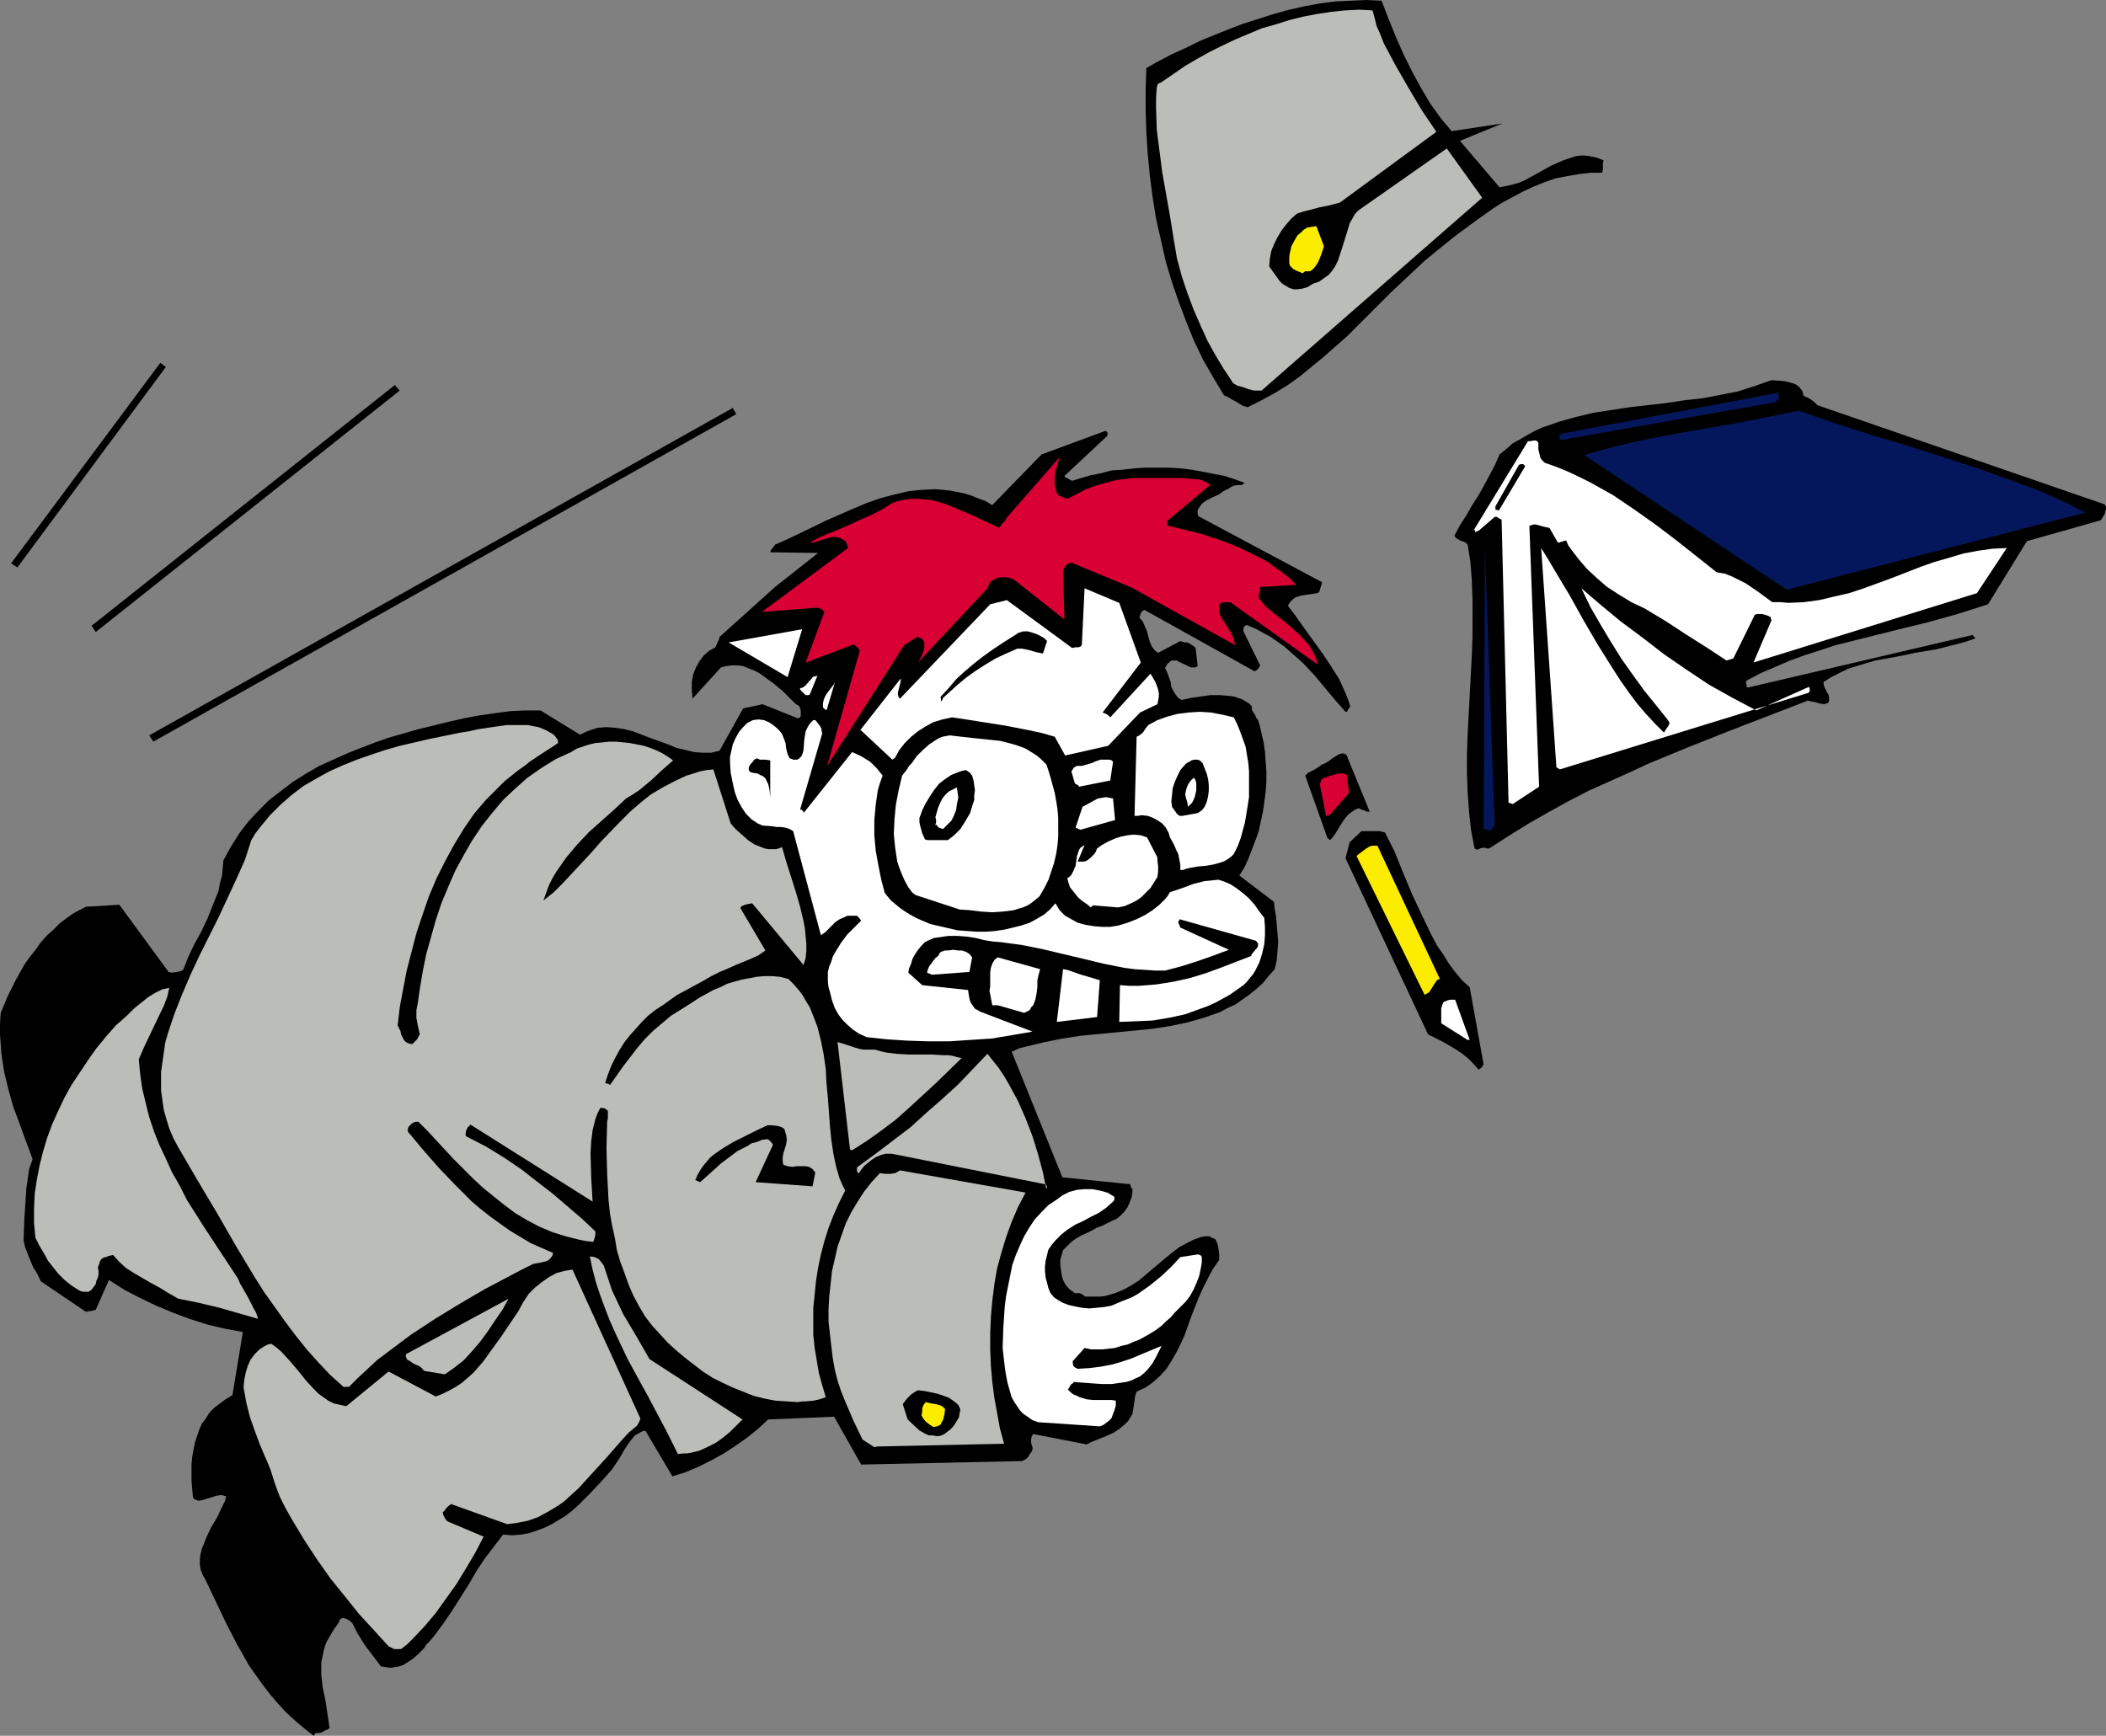 <?xml version="1.0" encoding="UTF-8" standalone="no"?>
<svg
   version="1.0"
   width="129.766mm"
   height="106.965mm"
   id="svg53"
   sodipodi:docname="Student Falling.wmf"
   xmlns:inkscape="http://www.inkscape.org/namespaces/inkscape"
   xmlns:sodipodi="http://sodipodi.sourceforge.net/DTD/sodipodi-0.dtd"
   xmlns="http://www.w3.org/2000/svg"
   xmlns:svg="http://www.w3.org/2000/svg">
  <rect width="100%" height="100%" fill="#808080" stroke="none"/>
  <sodipodi:namedview
     id="namedview53"
     pagecolor="#ffffff"
     bordercolor="#000000"
     borderopacity="0.25"
     inkscape:showpageshadow="2"
     inkscape:pageopacity="0.0"
     inkscape:pagecheckerboard="0"
     inkscape:deskcolor="#d1d1d1"
     inkscape:document-units="mm" />
  <defs
     id="defs1">
    <pattern
       id="WMFhbasepattern"
       patternUnits="userSpaceOnUse"
       width="6"
       height="6"
       x="0"
       y="0" />
  </defs>
  <path
     style="fill:#000000;fill-opacity:1;fill-rule:evenodd;stroke:none"
     d="m 344.046,197.937 0.646,-0.323 0.485,-0.162 h 0.646 l 0.485,0.162 h 0.485 l 4.525,-2.908 4.686,-2.908 4.525,-2.585 4.686,-2.585 4.686,-2.424 4.686,-2.101 4.686,-2.101 4.525,-2.101 9.373,-3.878 9.373,-3.716 9.211,-3.555 9.211,-3.555 0.808,0.162 0.808,0.162 0.646,0.162 0.485,0.162 1.131,0.162 0.485,-0.162 0.485,-0.162 0.162,-0.646 v -0.485 l -0.162,-0.808 -0.323,-0.485 -0.646,-1.293 -0.162,-0.646 v -0.485 l 1.778,-1.131 1.939,-0.969 1.939,-0.969 2.101,-0.646 2.101,-0.646 2.262,-0.646 4.525,-0.808 2.424,-0.485 2.262,-0.485 4.848,-0.808 4.525,-1.131 2.424,-0.646 2.262,-0.808 -0.323,-0.323 -0.162,-0.162 -0.162,-0.162 0.162,-0.162 -52.52,12.28 -0.323,-0.162 v -0.485 l -0.162,-0.485 0.162,-0.485 3.394,-1.777 3.394,-1.454 3.394,-1.454 3.555,-1.293 3.555,-1.131 3.394,-1.131 7.11,-1.777 7.11,-1.777 7.272,-1.777 6.949,-1.939 3.555,-1.131 3.555,-1.131 9.05,-14.704 17.13,-4.847 0.162,-0.162 0.323,-0.485 0.485,-0.808 0.162,-0.646 0.162,-0.485 v -0.646 l -0.323,-0.485 -66.902,-23.106 -0.485,-0.485 -0.323,-0.323 -0.646,-0.485 -0.808,-0.485 -0.485,-0.162 -0.485,-0.323 -0.162,-0.646 -0.162,-0.485 -0.646,-0.808 -0.808,-0.646 -0.97,-0.323 -1.131,-0.323 -1.131,-0.162 -2.424,-0.162 -1.939,0.646 -1.778,0.646 -4.04,1.293 -4.04,0.808 -4.202,0.808 -4.363,0.485 -4.202,0.646 -4.363,0.485 -4.202,0.485 -4.202,0.646 -4.202,0.646 -4.04,0.969 -4.04,1.131 -1.778,0.646 -1.939,0.646 -1.778,0.808 -1.778,0.969 -1.616,0.969 -1.778,0.969 -1.454,1.293 -1.616,1.293 -1.131,2.585 -1.293,2.424 -1.293,2.424 -1.293,2.262 -1.454,2.262 -1.293,2.262 -1.454,2.262 -1.293,2.424 0.162,0.323 0.323,0.323 0.808,0.485 0.97,0.323 0.485,0.323 0.323,0.323 0.646,4.04 0.323,4.201 0.162,4.363 v 4.363 4.524 l -0.162,4.524 -0.485,9.049 -0.485,9.21 -0.162,4.524 v 4.524 l 0.162,4.363 0.323,4.524 0.485,4.363 0.808,4.201 z"
     id="path1" />
  <path
     style="fill:#05175c;fill-opacity:1;fill-rule:evenodd;stroke:none"
     d="m 346.147,193.09 0.323,0.162 0.323,0.162 h 0.485 l 0.162,-0.323 0.162,-0.162 0.162,-0.323 0.323,-0.485 -2.262,-64.471 -0.323,65.602 z"
     id="path2" />
  <path
     style="fill:#ffffff;fill-opacity:1;fill-rule:evenodd;stroke:none"
     d="m 352.288,187.273 6.141,-4.04 -2.262,-60.755 0.485,-0.162 0.485,-0.162 h 0.485 l 0.646,0.162 1.131,0.323 1.454,0.323 1.939,3.393 h 0.485 l 0.162,-0.162 h 0.323 l 0.323,-0.162 0.646,-0.162 0.485,1.131 0.808,1.131 1.616,2.101 1.939,2.262 2.262,2.101 2.424,2.101 2.747,1.777 2.909,1.777 3.07,1.454 4.848,2.908 4.686,3.07 4.848,3.07 4.686,3.07 0.646,-0.162 0.485,-0.162 0.485,-0.162 5.01,-10.18 0.646,-0.162 h 0.485 0.485 l 0.646,0.162 0.485,0.162 0.485,0.162 0.485,0.323 v 0.323 l 0.162,0.323 -4.202,9.856 52.035,-16.158 6.949,-10.503 -3.394,0.162 -3.394,0.485 -3.394,0.646 -3.232,0.969 -3.394,0.969 -3.232,1.131 -6.626,2.585 -6.626,2.424 -3.394,1.131 -3.555,0.808 -3.394,0.808 -3.555,0.485 -3.717,0.162 -1.778,-0.162 h -1.939 l -3.07,-2.262 -3.07,-2.101 -1.616,-0.808 -1.616,-0.808 -1.616,-0.646 -1.939,-0.323 -4.686,-3.716 -4.686,-3.716 -4.686,-3.555 -5.01,-3.555 -5.01,-3.393 -2.586,-1.454 -2.586,-1.454 -2.586,-1.293 -2.747,-1.293 -2.747,-1.131 -2.747,-0.969 -0.323,-0.323 -0.323,-0.323 -0.323,-0.485 -0.162,-0.646 -0.323,-1.293 v -1.616 l -0.323,-0.323 -0.162,-0.162 h -0.646 l -0.808,0.162 h -0.162 -0.323 l -12.605,20.682 h 0.162 l 0.162,0.162 v 0.323 0 h 0.162 l 0.162,-0.162 0.485,-0.162 3.555,-3.07 0.162,-0.162 h 0.485 l 0.485,0.323 0.646,0.323 1.616,65.925 z"
     id="path3" />
  <path
     style="fill:#ffffff;fill-opacity:1;fill-rule:evenodd;stroke:none"
     d="m 363.276,179.194 57.691,-17.774 0.323,-0.162 0.162,-0.323 v -0.485 l -0.162,-0.485 -12.282,5.494 -2.747,-1.454 -2.747,-1.454 -5.494,-3.07 -5.333,-3.555 -5.171,-3.555 -5.01,-3.878 -5.01,-3.716 -4.686,-3.878 -4.525,-3.878 2.101,4.363 2.424,4.201 2.424,4.04 2.424,3.878 2.747,3.878 2.586,3.555 2.747,3.393 2.586,3.232 0.323,0.485 0.162,0.323 -0.162,0.485 -0.162,0.323 -0.485,0.646 -0.485,0.808 -2.101,-2.101 -2.101,-2.262 -1.939,-2.262 -1.939,-2.585 -1.939,-2.747 -1.778,-2.747 -3.555,-5.655 -3.394,-5.817 -3.232,-5.817 -3.394,-5.655 -1.616,-2.747 -1.616,-2.585 3.555,51.06 z"
     id="path4" />
  <path
     style="fill:#05175c;fill-opacity:1;fill-rule:evenodd;stroke:none"
     d="m 416.12,137.344 69.488,-17.936 -3.717,-1.939 -3.878,-1.777 -4.04,-1.777 -4.04,-1.454 -8.403,-3.07 -8.403,-2.747 -8.565,-2.747 -8.726,-2.585 -8.565,-2.747 -8.403,-2.908 -6.302,1.293 -6.464,1.293 -6.464,1.131 -6.464,1.131 -6.302,1.131 -6.302,1.293 -5.979,1.454 -2.909,0.808 -2.747,0.808 z"
     id="path5" />
  <path
     style="fill:#000000;fill-opacity:1;fill-rule:evenodd;stroke:none"
     d="m 349.056,118.924 6.141,-10.341 -0.323,-0.323 -0.162,-0.162 h -0.485 l -0.485,0.162 -5.494,9.695 v 0.646 l 0.162,0.162 h 0.162 0.162 z"
     id="path6" />
  <path
     style="fill:#05175c;fill-opacity:1;fill-rule:evenodd;stroke:none"
     d="m 363.761,102.443 49.45,-8.725 0.323,-0.162 0.162,-0.162 0.485,-0.485 V 92.102 91.778 91.455 l -50.419,9.533 -0.323,0.162 -0.162,0.162 -0.162,0.485 v 0.323 l 0.162,0.162 0.162,0.162 z"
     id="path7" />
  <path
     style="fill:#000000;fill-opacity:1;fill-rule:evenodd;stroke:none"
     d="m 345.016,248.674 0.485,-0.808 -3.232,-17.936 -1.778,-1.616 -1.616,-1.939 -1.454,-1.939 -1.293,-2.101 -1.454,-2.101 -1.293,-2.424 -2.262,-4.686 -2.262,-4.847 -2.101,-5.009 -1.939,-4.847 -2.262,-4.524 -1.293,-0.323 h -1.293 -1.454 -1.454 l -2.747,2.585 -0.97,3.716 19.23,41.042 3.232,1.616 3.07,1.777 1.454,0.969 1.454,1.131 1.293,1.293 1.293,1.454 v 0 l 0.162,-0.162 z"
     id="path8" />
  <path
     style="fill:#ffffff;fill-opacity:1;fill-rule:evenodd;stroke:none"
     d="m 342.268,242.211 -3.394,-9.372 h -0.323 -0.323 -0.485 l -0.646,0.162 -0.323,0.162 -0.485,0.162 -0.162,0.162 -0.162,0.323 -0.162,0.485 -0.162,0.485 v 3.555 l 6.141,3.878 z"
     id="path9" />
  <path
     style="fill:#fced00;fill-opacity:1;fill-rule:evenodd;stroke:none"
     d="m 332.896,231.062 0.162,-0.323 0.323,-0.485 0.485,-0.808 0.646,-0.969 0.323,-0.323 0.485,-0.162 -14.544,-31.024 h -0.485 -0.646 l -0.646,0.162 -0.808,0.485 -1.293,0.969 -0.646,0.485 -0.323,0.323 15.837,32.316 z"
     id="path10" />
  <path
     style="fill:#000000;fill-opacity:1;fill-rule:evenodd;stroke:none"
     d="m 309.787,195.675 0.808,-0.969 0.646,-0.969 1.293,-2.101 0.646,-0.969 0.808,-0.969 1.131,-0.808 0.485,-0.323 0.808,-0.323 0.646,0.323 0.646,0.162 0.646,0.323 h 0.323 0.323 l -5.171,-12.603 -0.162,-0.485 -0.323,-0.323 -0.485,-0.162 h -0.323 l -0.646,0.162 -0.808,0.485 -0.808,0.485 -0.808,0.646 -0.808,0.485 -0.808,0.323 -0.646,0.485 -0.485,0.323 -1.131,0.646 -0.97,0.485 -0.323,0.323 -0.323,0.323 5.171,14.542 z"
     id="path11" />
  <path
     style="fill:#d90033;fill-opacity:1;fill-rule:evenodd;stroke:none"
     d="m 309.625,189.858 4.525,-5.171 -0.485,-4.201 -0.646,-0.323 h -0.646 -0.808 l -0.646,0.162 -1.454,0.485 -1.454,0.485 -0.162,0.162 -0.162,0.323 -0.162,0.485 -0.162,0.485 1.454,7.271 z"
     id="path12" />
  <path
     style="fill:#000000;fill-opacity:1;fill-rule:evenodd;stroke:none"
     d="m 73.528,403.631 h 0.808 l 0.646,-0.162 0.808,-0.485 0.485,-0.162 0.485,-0.323 -0.485,-3.232 -0.485,-3.232 -0.646,-3.07 -0.323,-2.908 v -1.454 -1.454 l 0.323,-1.454 0.323,-1.616 0.485,-1.454 0.808,-1.454 0.97,-1.616 1.131,-1.616 0.162,-0.323 v -0.323 l 0.485,-0.323 0.323,-0.162 0.646,0.162 0.646,0.323 0.485,0.323 0.485,0.485 0.323,0.646 0.808,1.616 0.808,1.293 0.808,1.293 0.808,1.131 1.616,2.101 1.454,1.939 1.131,0.162 1.131,0.162 0.97,-0.162 0.97,-0.162 0.97,-0.323 0.808,-0.485 1.454,-0.969 1.293,-1.131 1.293,-1.293 0.485,-0.808 0.646,-0.646 1.131,-1.293 2.262,-3.07 2.101,-3.07 1.939,-3.07 1.939,-3.07 1.778,-3.07 1.939,-2.908 2.101,-2.747 2.101,-2.747 2.101,0.162 2.101,-0.162 1.778,-0.323 1.939,-0.646 1.778,-0.646 1.616,-0.808 1.616,-0.969 1.616,-0.969 1.454,-1.131 1.454,-1.293 2.747,-2.747 2.586,-2.747 2.586,-2.908 0.97,-1.454 0.97,-1.454 0.808,-1.454 0.808,-1.293 0.97,-1.293 0.808,-0.969 1.131,-0.646 0.646,-0.323 0.646,-0.162 6.302,10.664 3.07,-0.969 3.07,-1.293 2.909,-1.454 2.909,-1.616 2.747,-1.777 2.747,-1.939 2.586,-2.101 2.262,-2.101 15.352,-0.646 6.302,11.149 37.491,-0.808 0.323,-0.162 0.323,-0.162 0.646,-0.485 0.485,-0.808 0.485,-0.646 0.162,-0.485 v -0.485 l -0.162,-0.485 -0.162,-0.485 v -0.485 -0.485 l 0.162,-0.646 0.323,-0.485 12.443,2.424 1.293,-0.646 1.616,-0.646 1.616,-0.646 1.778,-0.808 1.454,-0.969 1.293,-1.131 0.646,-0.646 0.485,-0.808 0.485,-0.808 0.162,-0.969 0.323,-2.101 0.162,-1.131 0.323,-0.969 0.97,-0.485 1.131,-0.485 1.778,-1.293 1.616,-1.454 1.454,-1.616 1.131,-1.777 1.131,-1.939 0.97,-1.939 0.97,-2.101 1.616,-4.524 1.778,-4.524 0.97,-2.101 1.131,-2.262 1.131,-2.101 1.454,-2.101 V 291.978 l -0.162,-1.131 -0.162,-0.969 -0.485,-1.131 -0.162,-0.162 -0.323,-0.162 -0.485,-0.162 -0.485,-0.323 h -0.97 l -0.97,0.162 -1.778,0.646 -1.616,0.808 -1.778,0.969 -1.454,1.131 -1.616,1.293 -3.07,2.585 -3.232,2.747 -1.778,1.131 -1.778,0.969 -1.939,0.808 -2.262,0.646 -1.131,0.162 h -1.131 -1.131 -1.293 l -0.646,-0.485 -0.646,-0.323 h -0.646 -0.485 l -0.646,-0.485 -0.485,-0.323 -0.646,-0.646 -0.485,-0.646 -0.485,-0.969 -0.323,-1.131 -0.162,-1.131 -0.162,-1.293 v -1.131 l 0.323,-1.131 0.323,-1.131 0.97,-0.969 0.97,-0.969 1.131,-0.808 1.131,-0.646 2.424,-1.131 1.131,-0.646 1.293,-0.485 2.262,-1.131 1.131,-0.485 0.97,-0.808 0.808,-0.808 0.808,-1.131 0.485,-1.131 0.485,-1.293 0.162,-1.131 v -0.485 -0.162 l -0.323,-0.323 v -0.162 l -0.162,-0.323 v -0.323 l -15.837,-1.616 -11.797,-29.246 1.778,-0.808 1.939,-0.485 4.04,-0.969 4.04,-0.808 4.202,-0.646 16.645,-1.616 4.202,-0.646 3.878,-0.808 4.04,-1.131 1.778,-0.646 1.939,-0.646 1.778,-0.969 1.778,-0.808 1.616,-1.131 1.616,-1.131 1.616,-1.293 1.616,-1.454 1.293,-1.616 1.454,-1.616 0.485,-2.101 0.162,-2.101 0.162,-2.101 -0.162,-2.101 -0.323,-3.716 -0.323,-1.939 -0.162,-1.616 -8.08,-6.14 1.131,-1.777 0.97,-2.101 0.808,-2.101 0.808,-2.101 0.808,-2.262 0.485,-2.262 0.485,-2.262 0.323,-2.262 0.323,-2.424 0.162,-2.262 v -2.424 l -0.162,-2.262 -0.162,-2.262 -0.323,-2.262 -0.485,-2.101 -0.485,-2.101 -0.323,-0.969 -0.485,-0.646 -0.162,-0.485 -0.323,-0.485 -0.485,-0.808 v -0.808 l -0.646,-0.646 -0.808,-0.485 -0.808,-0.485 -0.97,-0.323 -0.97,-0.323 -1.131,-0.162 -2.101,-0.162 h -2.262 l -2.262,0.323 -2.262,0.323 -2.101,0.485 -0.808,-0.485 -0.646,-0.808 -0.485,-0.808 -0.485,-0.969 -0.162,-1.131 -0.808,-2.262 -0.485,-0.969 0.162,-0.323 0.162,-0.162 0.162,-0.485 0.485,-0.323 0.485,-0.485 h 0.646 0.646 l 0.485,0.323 1.454,0.646 1.293,0.646 h 0.485 0.323 0.323 l 0.485,-0.323 -0.485,-4.201 -0.323,-0.323 -0.485,-0.323 -0.485,-0.323 -0.646,-0.323 h -0.646 l -0.485,-0.162 -0.485,-0.162 -5.171,2.747 -0.485,-0.323 -0.323,-0.323 -0.646,-0.808 -0.485,-1.131 -0.323,-1.131 -0.323,-1.293 -0.485,-1.131 -0.485,-1.131 -0.808,-0.969 0.323,-0.969 0.323,-0.485 0.485,-0.323 25.533,14.219 v 0.162 l 0.323,-0.162 0.323,-0.162 0.485,-0.485 0.323,-0.646 -3.878,-7.918 v -0.808 l 0.323,-0.485 0.485,-0.162 1.939,0.808 1.778,0.969 1.778,0.969 1.616,1.131 1.616,1.131 1.454,1.293 2.909,2.585 2.586,2.747 2.424,2.908 2.424,2.908 2.424,2.747 h 0.323 l 0.162,-0.323 0.323,-0.485 0.323,-0.485 -0.485,-1.454 -0.646,-1.616 -1.454,-3.232 -1.939,-3.07 -1.939,-2.908 -2.101,-2.908 -2.101,-2.908 -1.939,-2.747 -1.939,-2.585 0.485,-0.808 0.646,-0.646 0.646,-0.485 0.97,-0.323 0.808,-0.162 1.131,-0.162 2.101,-0.323 h 0.162 l 0.323,-0.323 0.162,-0.323 0.162,-0.646 0.323,-0.969 v -0.323 l -0.323,-0.162 -28.442,-15.189 -0.162,-0.485 v -0.485 -0.485 l 0.323,-0.485 0.646,-0.969 1.131,-0.808 1.293,-0.646 1.454,-0.646 1.131,-0.808 1.293,-0.646 0.485,-0.323 0.646,-0.323 0.97,-0.162 h 0.97 l 0.323,-0.323 0.323,-0.162 -2.262,-0.808 -2.424,-0.808 -2.586,-0.485 -2.424,-0.485 -2.747,-0.485 -2.586,-0.323 -2.747,-0.162 h -2.586 -2.747 l -2.586,0.162 -2.747,0.323 -2.586,0.162 -2.424,0.646 -2.424,0.485 -2.262,0.646 -2.101,0.646 -0.646,-0.323 -0.485,-0.323 -0.485,-0.162 -0.162,-0.323 10.019,-9.372 v -0.162 -0.323 -0.323 l -0.485,-0.323 -14.867,5.494 -11.474,11.795 -1.616,-0.969 -1.778,-0.646 -1.616,-0.646 -1.616,-0.485 -1.616,-0.323 -1.616,-0.323 -1.616,-0.162 -1.778,-0.162 -3.232,0.162 -3.07,0.323 -3.394,0.808 -3.07,0.808 -3.232,1.131 -3.07,1.293 -6.302,2.747 -5.979,2.908 -3.07,1.454 -2.909,1.293 -0.323,0.485 -0.646,0.808 -0.162,0.485 11.15,0.162 -10.019,7.918 -12.928,11.634 -0.162,0.646 -0.323,0.646 -0.485,1.131 -1.454,0.808 -1.293,1.131 -0.97,1.293 -0.808,1.454 -0.646,1.616 -0.323,1.777 v 1.939 l 0.162,1.939 6.626,-7.271 1.293,-0.323 1.293,-0.162 h 1.293 l 1.293,0.162 1.131,0.485 1.293,0.485 1.293,0.646 1.131,0.808 2.424,1.777 2.101,1.777 1.939,1.939 0.808,0.808 0.97,0.646 0.162,0.485 0.162,0.485 v 0.808 0.485 l -0.162,0.323 -0.323,0.162 h -0.323 l -8.08,-3.232 -4.525,0.969 -5.494,9.856 -1.939,0.485 h -1.939 l -2.101,-0.162 -1.939,-0.485 -2.101,-0.485 -1.939,-0.808 -4.04,-1.454 -2.101,-0.808 -2.101,-0.808 -1.939,-0.485 -2.101,-0.323 -2.101,-0.162 -2.101,0.162 -0.97,0.323 -0.97,0.323 -1.131,0.485 -0.97,0.485 -9.211,-5.655 h -3.555 l -3.555,0.162 -3.555,0.485 -3.394,0.485 -3.555,0.646 -3.555,0.808 -7.272,1.777 -6.787,1.939 -3.232,1.131 -3.394,1.293 -3.232,1.293 -3.232,1.454 -3.232,1.454 -3.07,1.777 -3.07,1.939 -2.747,2.101 -2.747,2.101 -2.424,2.424 -2.424,2.585 -2.101,2.747 -1.939,3.07 -1.778,3.232 -0.162,1.777 -0.162,1.777 -0.485,1.777 -0.323,1.777 -1.293,3.232 -1.293,3.232 -1.454,3.07 -1.616,2.908 -1.454,3.07 -1.131,2.908 -0.646,0.323 -0.97,0.162 -0.97,0.162 -0.808,-0.162 -11.474,-15.673 -7.757,0.485 -1.616,0.808 -1.454,0.808 -1.616,1.131 -1.454,1.131 -1.454,1.454 -1.454,1.293 -1.454,1.616 -1.131,1.616 -1.293,1.616 -1.293,1.777 -2.101,3.716 -1.939,3.878 -1.616,3.878 L 0,238.494 v 2.424 l 0.162,2.262 0.162,2.262 0.323,2.101 0.323,2.101 0.97,4.04 1.131,4.04 1.454,3.878 1.454,4.04 0.808,2.101 0.808,2.262 -0.808,2.262 -0.323,2.262 -0.323,2.262 -0.162,2.424 -0.323,4.847 -0.162,4.847 0.323,1.454 0.485,1.293 0.97,2.424 0.485,1.131 0.646,0.969 1.131,2.262 10.504,7.11 0.485,-0.162 h 0.485 l 1.293,-0.323 3.07,-6.948 3.555,2.262 3.717,1.939 3.717,1.777 3.878,1.616 3.878,1.454 4.04,1.293 4.04,0.969 4.363,0.808 -2.424,14.704 -1.616,0.969 -1.293,0.969 -1.293,0.969 -1.131,1.131 -0.808,1.293 -0.97,1.293 -0.646,1.454 -0.485,1.454 -0.485,1.454 -0.323,1.616 -0.323,1.777 -0.162,1.777 v 1.777 1.939 l 0.162,1.939 0.162,1.939 0.323,0.485 0.485,0.162 0.323,0.162 h 0.485 l 0.808,-0.162 0.97,-0.323 1.131,-0.323 0.97,-0.323 1.131,-0.162 0.646,0.162 0.485,0.162 -0.323,1.131 -0.646,1.293 -1.131,2.424 -1.454,2.424 -1.131,2.424 -0.485,1.293 -0.485,1.131 -0.323,1.293 -0.162,1.131 v 1.293 l 0.162,1.131 0.485,1.293 0.646,1.131 4.848,10.18 2.586,5.009 2.747,4.847 1.616,2.262 1.616,2.262 1.616,2.101 1.778,2.101 1.939,2.101 2.101,1.939 2.101,1.777 2.262,1.777 z"
     id="path13" />
  <path
     style="fill:#000000;fill-opacity:1;fill-rule:evenodd;stroke:none"
     d="m 70.942,398.622 0.808,-0.162 0.485,-0.162 0.646,-0.162 -0.646,-1.454 -0.323,-1.454 -0.485,-1.454 -0.162,-1.454 -0.162,-1.454 v -1.616 -1.454 l 0.162,-1.454 0.323,-1.616 0.485,-1.454 0.485,-1.454 0.646,-1.454 0.808,-1.454 0.97,-1.293 1.131,-1.454 1.131,-1.293 -1.778,-3.232 -2.101,-3.393 -2.101,-3.07 -2.101,-3.393 -2.101,-3.07 -1.939,-3.232 -1.616,-3.07 -0.808,-1.616 -0.646,-1.616 -0.97,-2.747 -1.293,-2.585 -1.131,-2.585 -1.131,-2.424 -0.97,-2.585 -0.97,-2.424 -0.808,-2.585 -0.646,-2.585 -1.454,0.808 -1.454,1.293 -1.131,1.293 -0.97,1.616 -0.808,1.616 -0.646,1.777 -0.485,1.616 -0.162,1.777 v 1.616 l 0.162,0.485 0.162,0.646 v 0.485 l 0.323,0.485 0.323,0.323 0.485,0.485 5.333,-1.293 h 0.97 l 0.808,0.162 0.323,1.293 0.323,1.293 -0.162,1.131 -0.162,1.293 -0.323,1.131 -0.485,1.131 -1.131,2.262 -1.454,2.101 -1.293,2.262 -0.485,1.131 -0.485,1.131 -0.323,1.131 -0.162,1.131 0.323,2.262 0.323,2.101 0.646,2.101 0.646,2.101 0.808,2.101 0.97,1.939 1.131,2.101 1.131,1.939 2.424,3.878 2.586,3.878 2.747,3.716 2.424,3.555 0.323,0.646 0.485,0.485 0.808,0.646 0.808,0.485 0.646,0.485 h 0.162 l 0.162,0.323 0.162,0.808 0.162,0.323 0.323,0.323 0.323,0.162 z"
     id="path14" />
  <path
     style="fill:#babdb8;fill-opacity:1;fill-rule:evenodd;stroke:none"
     d="m 90.496,383.433 0.646,0.323 0.646,0.323 h 0.646 0.97 l 1.454,-1.131 1.293,-1.293 2.747,-2.908 2.586,-3.07 2.424,-3.393 2.424,-3.393 2.262,-3.716 2.101,-3.555 1.939,-3.716 -8.403,-3.555 -0.323,-0.323 -0.323,-0.485 -0.323,-0.646 -0.162,-0.646 0.485,-0.485 0.323,-0.485 0.485,-0.485 0.646,-0.485 13.09,4.686 2.424,-0.323 2.424,-0.485 2.262,-0.808 2.101,-1.131 1.939,-1.131 1.939,-1.293 1.778,-1.616 1.778,-1.616 3.232,-3.555 3.394,-3.716 3.232,-3.716 1.778,-1.939 1.939,-1.616 0.162,-0.323 0.323,-0.485 0.162,-0.485 0.162,-0.323 -15.837,-34.74 -1.939,0.323 -1.778,0.485 -1.778,0.969 -1.616,1.131 -1.616,1.293 -1.454,1.454 -1.293,1.939 -1.131,2.101 -4.04,5.979 -2.101,2.908 -2.101,2.908 -2.262,2.585 -1.293,1.131 -1.293,1.131 -1.454,0.969 -1.454,0.808 -1.616,0.808 -1.616,0.646 -10.989,-5.817 -9.858,8.079 -1.454,-0.323 -1.454,-0.323 -1.293,-0.646 -1.131,-0.808 -1.131,-0.808 -0.97,-0.969 -1.939,-2.101 -1.939,-2.424 -1.939,-2.262 -1.939,-2.101 -1.131,-0.969 -1.131,-0.808 -0.808,0.162 -0.646,0.323 -1.293,0.808 -1.131,1.131 -0.97,1.293 -0.646,1.454 -0.485,1.616 -0.323,1.616 -0.162,1.777 0.323,1.777 0.323,1.777 0.808,3.232 1.131,3.232 1.131,3.07 1.293,3.07 0.646,1.454 0.646,1.616 0.97,3.07 1.131,3.07 1.293,2.585 1.454,2.585 2.909,4.847 3.07,4.686 3.07,4.363 3.394,4.201 3.232,4.04 3.555,3.878 z"
     id="path15" />
  <path
     style="fill:#babdb8;fill-opacity:1;fill-rule:evenodd;stroke:none"
     d="m 81.285,323.002 2.101,-2.101 2.262,-2.101 2.262,-2.101 2.586,-1.939 2.586,-1.939 2.586,-1.939 5.656,-3.716 5.818,-3.555 5.818,-3.393 5.818,-3.07 2.747,-1.454 2.586,-1.293 0.808,-0.162 0.97,-0.162 0.646,-0.162 0.646,-0.162 0.646,-0.323 0.323,-0.323 0.485,-0.646 0.162,-0.646 -2.586,-1.131 -2.586,-1.131 -2.424,-1.454 -2.424,-1.454 -2.262,-1.616 -2.262,-1.616 -2.262,-1.777 -2.101,-1.777 -3.878,-3.878 -3.717,-3.878 -3.555,-4.04 -3.232,-3.878 -0.323,-0.323 -0.162,-0.323 -0.162,-0.323 0.162,-0.162 v -0.323 l 0.162,-0.323 0.323,-0.323 0.485,-0.485 v 0 l 0.323,-0.162 0.485,-0.162 h 0.646 l 2.101,2.101 1.939,2.101 4.202,4.524 4.525,4.524 2.262,2.101 2.586,2.101 2.424,1.939 2.586,1.939 2.747,1.616 2.747,1.454 3.07,1.293 3.07,0.969 3.232,0.808 1.616,0.323 1.616,0.162 0.162,-0.485 0.162,-0.485 0.162,-0.646 v -0.808 l -3.07,-2.908 -3.394,-2.908 -3.394,-2.908 -3.555,-2.747 -3.717,-2.908 -4.04,-2.747 -4.202,-2.585 -4.686,-2.424 -0.162,-0.162 v -0.323 -0.323 l 0.162,-0.646 0.162,-0.323 0.162,-0.323 0.323,-0.323 0.323,-0.323 28.442,17.936 -0.162,-2.747 -0.162,-2.747 -0.162,-5.817 0.162,-2.747 0.323,-2.585 0.323,-1.293 0.323,-1.293 0.485,-1.293 0.646,-1.293 h 0.646 l 0.485,0.162 0.485,0.323 0.162,0.323 v 0.485 0.646 0.485 l -0.162,0.646 -0.162,6.302 0.162,6.14 0.162,3.07 0.162,2.908 0.323,3.07 0.485,2.747 0.646,2.908 0.485,2.908 0.808,2.747 0.97,2.585 0.97,2.747 1.131,2.585 1.293,2.424 1.454,2.424 1.616,2.101 1.778,1.939 1.778,1.939 1.939,1.777 2.101,1.777 2.101,1.616 2.101,1.616 2.262,1.454 2.262,1.131 2.424,1.131 2.424,0.969 2.424,0.969 2.586,0.646 2.586,0.485 2.586,0.162 2.586,0.162 0.97,-0.162 h 0.808 l 1.778,-0.162 1.454,-0.323 1.454,-0.485 -0.808,-2.747 -0.808,-2.908 -0.485,-2.908 -0.485,-2.908 -0.323,-3.07 v -3.232 -3.07 l 0.323,-3.07 0.323,-3.232 0.485,-3.07 0.646,-3.07 0.808,-3.07 0.97,-3.07 1.131,-2.908 1.293,-2.908 1.454,-2.908 -0.646,-1.293 -0.646,-1.454 -0.808,-2.747 -0.646,-3.07 -0.485,-3.232 -0.323,-3.232 -0.485,-6.625 -0.323,-3.393 -0.162,-3.232 -0.485,-3.393 -0.646,-3.232 -0.808,-3.232 -1.131,-2.908 -0.646,-1.616 -0.808,-1.293 -0.808,-1.454 -0.97,-1.293 -1.131,-1.293 -1.293,-1.293 -1.939,-0.485 -1.778,-0.162 h -1.939 l -1.778,0.162 -1.616,0.323 -1.778,0.323 -1.778,0.485 -1.616,0.485 -1.616,0.808 -1.616,0.646 -3.232,1.777 -3.232,2.101 -3.394,2.101 -2.101,1.777 -2.101,1.777 -1.939,1.939 -1.778,2.101 -1.616,2.101 -1.616,2.101 -3.07,4.363 -0.162,-0.162 -0.323,-0.162 h -0.162 l -0.485,-0.162 0.646,-1.939 0.808,-2.101 0.97,-1.939 0.97,-1.777 1.131,-1.777 1.293,-1.616 1.293,-1.454 1.454,-1.616 1.454,-1.454 1.616,-1.293 1.778,-1.131 1.778,-1.293 1.616,-1.131 2.101,-1.131 3.878,-2.101 1.939,-1.131 1.939,-0.969 1.939,-0.808 1.778,-0.808 3.555,-1.454 1.778,-0.808 1.616,-1.131 -5.818,-9.856 0.162,-0.323 0.162,-0.162 0.808,-0.323 0.646,-0.162 0.97,-0.162 11.958,14.381 0.485,-1.616 0.162,-1.777 v -1.616 l -0.162,-1.616 -0.162,-1.777 -0.323,-1.777 -0.808,-3.393 -0.97,-3.393 -1.131,-3.555 -1.131,-3.555 -0.97,-3.393 -0.808,0.323 -0.646,0.162 h -0.808 -0.808 l -0.97,-0.162 -0.808,-0.323 -1.616,-0.646 -1.454,-0.969 -1.454,-1.293 -1.454,-1.293 -1.131,-1.293 -4.04,-12.603 -1.616,0.162 -1.616,0.323 -1.454,0.485 -1.616,0.485 -2.747,1.293 -2.747,1.454 -2.747,1.616 -2.424,1.939 -2.424,2.101 -2.262,2.262 -4.525,4.686 -2.101,2.424 -2.262,2.424 -4.363,4.686 -2.262,2.262 -2.424,1.939 0.646,-1.777 0.646,-1.777 0.808,-1.616 0.97,-1.616 1.131,-1.616 1.131,-1.616 2.586,-3.07 2.747,-2.908 2.909,-2.585 2.909,-2.585 2.747,-2.585 1.616,-0.969 1.454,-0.969 2.747,-2.262 2.586,-2.424 2.586,-2.262 -1.131,-0.808 -1.293,-0.808 -1.293,-0.646 -1.616,-0.646 -1.454,-0.485 -1.616,-0.323 -1.616,-0.323 -1.616,-0.162 -1.616,-0.162 h -1.616 l -1.616,0.162 -1.616,0.162 -1.454,0.323 -1.454,0.485 -1.454,0.485 -1.293,0.808 -1.778,0.808 -1.778,0.808 -3.394,2.101 -3.232,2.262 -2.909,2.585 -2.747,2.585 -2.586,3.07 -2.424,3.07 -2.262,3.393 -1.939,3.393 -1.939,3.555 -1.616,3.716 -1.616,3.878 -1.293,3.878 -1.131,4.04 -1.131,4.04 -0.808,4.04 -0.323,1.939 -0.323,1.939 -0.485,3.393 -0.323,1.616 v 1.777 l 0.323,1.777 0.485,2.101 -0.162,0.162 -0.162,0.323 -0.323,0.646 -0.646,0.646 -0.485,0.485 -0.808,-0.162 -0.646,-0.323 -0.485,-0.485 -0.323,-0.646 -0.323,-0.646 -0.162,-0.808 -0.323,-0.646 -0.323,-0.646 0.485,-4.201 0.808,-4.363 0.808,-4.201 1.131,-4.363 1.131,-4.363 1.454,-4.363 1.454,-4.201 1.778,-4.201 1.939,-3.878 2.101,-3.878 2.262,-3.716 2.424,-3.555 2.747,-3.232 2.909,-2.908 1.454,-1.454 1.616,-1.293 1.616,-1.293 1.616,-1.131 0.97,-0.808 0.97,-0.646 1.939,-1.293 1.778,-1.131 0.97,-0.646 0.97,-0.646 v -0.646 l -0.323,-0.485 -0.485,-0.646 -0.646,-0.485 -1.454,-0.808 -1.616,-0.646 -2.586,-0.485 h -2.424 -2.424 l -2.262,0.323 -4.363,0.646 -2.101,0.485 -2.101,0.323 -7.11,1.454 -6.949,1.616 -3.394,0.969 -3.394,1.131 -3.232,1.131 -3.232,1.293 -3.232,1.454 -2.909,1.616 -3.07,1.777 -2.747,2.101 -2.586,2.262 -2.424,2.424 -2.262,2.747 -1.131,1.454 -0.97,1.616 -1.454,4.524 -1.939,4.363 -2.101,4.524 -2.101,4.524 -4.525,9.049 -2.101,4.524 -1.939,4.524 -1.778,4.524 -1.454,4.363 -0.646,2.262 -0.323,2.262 -0.323,2.262 -0.323,2.262 v 2.262 2.101 l 0.323,2.262 0.323,2.262 0.646,2.262 0.646,2.101 0.97,2.262 1.131,2.101 4.525,7.756 4.525,7.594 4.363,7.594 4.363,7.271 2.262,3.555 2.424,3.393 2.424,3.393 2.424,3.232 2.586,3.232 2.747,3.07 2.747,2.908 3.07,2.747 z"
     id="path16" />
  <path
     style="fill:#babdb8;fill-opacity:1;fill-rule:evenodd;stroke:none"
     d="m 159.014,338.514 h 0.97 l 0.97,-0.162 1.939,-0.485 1.778,-0.808 1.939,-0.969 1.616,-1.131 1.778,-1.454 1.454,-1.454 1.454,-1.454 -21.654,-14.058 -3.07,-5.332 -3.07,-5.171 -1.293,-2.747 -1.293,-2.747 -0.97,-2.908 -0.97,-2.908 -0.485,-0.646 -0.646,-0.808 -0.97,-0.485 -1.131,-0.162 0.646,3.07 0.808,3.07 0.97,2.908 1.131,3.07 1.131,2.908 1.293,2.908 2.747,5.817 3.07,5.655 1.616,2.908 1.454,2.747 2.909,5.494 2.747,5.494 z"
     id="path17" />
  <path
     style="fill:#babdb8;fill-opacity:1;fill-rule:evenodd;stroke:none"
     d="m 18.422,300.542 0.323,0.162 0.646,0.162 h 0.646 0.646 l 0.646,-0.485 0.485,-0.646 0.485,-0.646 0.162,-0.808 0.323,-0.646 0.162,-0.808 v -0.808 l -0.162,-0.808 0.323,-0.808 0.162,-0.646 0.485,-0.646 0.323,-0.162 0.485,-0.162 h 0.162 l 0.323,-0.162 0.485,-0.162 0.808,-0.162 1.454,1.616 1.616,1.454 1.778,1.131 1.939,1.131 1.939,1.131 2.101,1.131 2.101,1.293 2.262,1.293 4.848,0.969 4.686,1.131 9.05,2.585 -0.485,-1.454 -0.646,-1.131 -1.131,-2.262 -1.293,-2.262 -0.646,-1.131 -0.485,-1.131 -4.04,-6.14 -4.04,-6.14 -3.878,-6.14 -1.616,-3.232 -1.778,-3.07 -1.454,-3.232 -1.454,-3.07 -1.293,-3.232 -1.131,-3.393 -0.808,-3.232 -0.808,-3.393 -0.485,-3.393 -0.323,-3.393 0.97,-2.262 0.97,-2.101 1.939,-4.04 1.939,-4.04 0.808,-2.101 0.485,-2.101 -0.808,0.162 -0.808,0.162 -1.616,0.808 -1.616,0.969 -1.616,1.293 -1.616,1.293 -1.454,1.454 -1.616,1.454 -1.293,1.131 -2.262,2.585 -2.262,2.747 -1.939,2.747 -1.939,2.908 -1.939,2.908 -1.616,2.908 -1.454,3.07 -1.454,3.232 -1.131,3.07 -0.97,3.232 -0.808,3.232 -0.646,3.393 -0.485,3.232 -0.162,3.393 v 3.393 l 0.323,3.393 0.97,1.939 0.97,1.616 0.97,1.777 1.131,1.454 1.293,1.616 1.454,1.454 1.616,1.293 z"
     id="path18" />
  <path
     style="fill:#babdb8;fill-opacity:1;fill-rule:evenodd;stroke:none"
     d="m 98.737,319.285 4.848,0.808 2.101,-1.454 2.262,-1.777 1.939,-2.101 1.939,-2.262 1.778,-2.424 1.616,-2.424 1.778,-2.585 1.454,-2.585 -23.917,12.927 v 0.323 0.323 l 0.323,0.646 0.646,0.323 0.646,0.485 0.646,0.323 0.808,0.323 0.646,0.485 z"
     id="path19" />
  <path
     style="fill:#babdb8;fill-opacity:1;fill-rule:evenodd;stroke:none"
     d="m 204.424,336.898 29.411,-0.646 -0.97,-3.555 -0.646,-3.555 -0.646,-3.555 -0.485,-3.716 -0.323,-3.716 -0.162,-3.878 v -3.716 l 0.162,-3.878 0.323,-3.716 0.485,-3.878 0.646,-3.716 0.97,-3.555 1.131,-3.716 1.293,-3.555 1.454,-3.393 1.778,-3.393 -29.25,-5.171 -1.131,0.646 -1.131,0.162 h -1.131 l -1.293,-0.162 -1.939,2.101 -1.778,2.262 -1.454,2.262 -1.454,2.424 -1.293,2.585 -0.97,2.747 -0.97,2.747 -0.646,2.908 -0.646,2.747 -0.323,3.07 -0.323,2.908 -0.162,2.908 v 2.908 l 0.323,2.908 0.323,2.747 0.323,2.747 0.485,2.747 0.646,2.585 0.808,2.424 0.97,2.424 1.939,4.524 2.101,4.363 2.747,1.777 z"
     id="path20" />
  <path
     style="fill:#000000;fill-opacity:1;fill-rule:evenodd;stroke:none"
     d="m 214.12,333.181 1.454,0.808 0.808,0.323 h 0.808 l 0.808,0.162 h 0.646 l 0.646,-0.162 0.646,-0.323 0.646,-0.485 0.646,-0.485 0.646,-0.646 0.485,-0.646 0.485,-0.808 0.485,-0.808 0.162,-0.969 0.162,-0.808 -0.162,-0.485 -0.323,-0.646 -0.97,-0.808 -1.131,-0.808 -1.293,-0.485 -1.454,-0.485 -1.454,-0.323 -1.616,-0.323 -1.454,-0.162 -0.323,0.162 -0.323,0.162 -0.485,0.323 -0.485,0.323 -0.97,0.969 -0.97,1.293 1.131,3.555 z"
     id="path21" />
  <path
     style="fill:#fced00;fill-opacity:1;fill-rule:evenodd;stroke:none"
     d="m 217.352,332.373 0.808,-0.162 0.485,-0.162 0.485,-0.323 0.162,-0.485 0.323,-0.485 0.323,-1.293 0.162,-1.293 -0.485,-0.485 -0.485,-0.323 -1.131,-0.323 -1.131,-0.162 -1.293,-0.323 -0.485,0.646 -0.323,0.808 v 0.808 l -0.162,0.808 0.323,0.646 0.646,0.808 0.808,0.646 z"
     id="path22" />
  <path
     style="fill:#ffffff;fill-opacity:1;fill-rule:evenodd;stroke:none"
     d="m 241.753,331.242 14.382,0.969 0.808,-0.323 0.646,-0.485 0.646,-0.485 0.646,-0.646 0.323,-0.969 0.323,-0.808 0.323,-1.131 v -1.131 l -0.97,-0.162 h -1.293 -3.07 l -1.454,-0.162 -1.616,-0.485 -0.646,-0.323 -0.808,-0.323 -0.646,-0.485 -0.646,-0.646 0.323,-0.485 0.162,-0.323 0.323,-0.485 0.323,-0.162 0.323,-0.323 1.939,0.162 2.262,0.162 2.262,0.162 h 2.262 l 2.262,-0.323 1.131,-0.162 1.131,-0.323 0.97,-0.485 1.131,-0.485 0.97,-0.808 0.808,-0.808 1.131,-1.454 0.808,-1.454 0.646,-1.293 0.646,-1.293 -4.686,1.939 -2.262,0.969 -2.424,0.808 -2.262,0.646 -2.586,0.485 -2.586,0.323 -2.747,0.162 -0.323,-0.162 -0.323,-0.162 -0.323,-0.323 -0.162,-0.646 v -0.485 l 2.747,-3.07 1.454,0.323 h 1.293 1.454 l 1.454,-0.162 1.454,-0.162 1.454,-0.485 1.454,-0.323 1.454,-0.646 1.293,-0.485 1.454,-0.808 1.131,-0.646 1.293,-0.808 1.293,-0.969 0.97,-0.969 1.131,-0.969 0.97,-1.131 1.293,-1.293 1.293,-1.293 0.97,-1.293 0.808,-1.454 0.646,-1.454 0.646,-1.616 0.323,-1.454 0.323,-1.777 v -0.646 -0.646 l -0.162,-0.323 -0.323,-0.162 -0.323,-0.162 -4.202,0.646 -2.101,2.262 -2.424,2.262 -2.586,2.101 -2.747,1.939 -1.454,0.808 -1.616,0.646 -1.616,0.646 -1.454,0.646 -1.778,0.323 -1.616,0.162 -1.778,0.162 -1.778,-0.162 -1.616,-0.323 -1.454,-0.323 -1.293,-0.485 -1.131,-0.646 -0.97,-0.646 -0.808,-0.969 -0.485,-1.131 -0.323,-1.293 -0.323,-1.131 -0.162,-1.454 v -1.293 l 0.162,-1.293 0.323,-1.293 0.323,-1.293 0.808,-1.131 0.808,-0.969 0.646,-0.646 0.808,-0.808 1.454,-1.131 1.778,-1.131 1.778,-0.808 1.778,-0.969 1.939,-0.969 1.616,-1.131 1.616,-1.454 0.162,-0.162 0.162,-0.323 v -0.323 -0.323 l -1.616,-0.969 -1.778,-0.485 -1.778,-0.323 h -1.778 l -1.778,0.162 -1.778,0.485 -1.616,0.808 -1.293,0.969 -1.939,1.293 -1.616,1.616 -1.616,1.777 -1.293,1.939 -1.131,1.939 -0.97,2.101 -0.97,2.262 -0.808,2.262 -0.485,2.424 -0.485,2.424 -0.485,2.424 -0.323,2.585 -0.323,4.847 -0.162,4.686 0.323,2.908 0.323,2.585 0.485,2.585 0.646,2.262 0.323,1.131 0.646,1.131 0.646,0.969 0.646,0.969 0.808,0.808 0.97,0.646 1.131,0.808 z"
     id="path23" />
  <path
     style="fill:#000000;fill-opacity:1;fill-rule:evenodd;stroke:none"
     d="m 8.888,263.216 0.97,-2.747 1.131,-2.585 1.293,-2.747 1.293,-2.585 1.293,-2.585 1.616,-2.424 1.454,-2.585 1.778,-2.262 1.616,-2.262 1.939,-2.101 1.778,-2.101 2.101,-1.939 1.939,-1.777 2.101,-1.777 2.101,-1.616 2.101,-1.454 -0.323,-1.939 -0.646,-1.777 -0.808,-1.777 -1.131,-1.777 -1.293,-1.454 -1.293,-1.454 -1.616,-1.293 -1.454,-1.293 -0.97,-0.323 -0.808,-0.162 h -0.97 -0.808 l -0.97,0.162 -0.808,0.323 -1.778,0.646 -3.232,1.939 -1.454,0.969 -1.454,0.646 -2.909,3.393 -1.293,1.777 -1.131,1.777 -1.131,1.939 -1.131,1.777 -0.808,1.939 -0.808,1.939 -0.646,1.939 -0.485,2.101 -0.162,1.939 -0.162,1.939 v 1.939 l 0.323,2.101 0.485,1.939 0.646,2.101 0.808,3.393 0.97,3.555 1.131,3.555 0.808,1.454 z"
     id="path24" />
  <path
     style="fill:#000000;fill-opacity:1;fill-rule:evenodd;stroke:none"
     d="m 163.054,275.335 1.454,-1.293 1.616,-1.454 1.778,-1.616 1.939,-1.454 1.939,-1.454 2.262,-1.131 0.97,-0.646 1.293,-0.323 1.131,-0.485 1.293,-0.162 0.323,0.162 0.323,0.323 0.162,0.162 0.162,0.162 0.323,0.485 -4.04,8.725 13.251,0.969 0.646,-3.232 -0.323,-0.323 -0.323,-0.485 -0.323,-0.162 -0.485,-0.323 -0.808,-0.162 h -2.101 l -0.97,0.162 -1.131,-0.162 -0.97,-0.323 -0.162,-0.808 v -0.969 l 0.162,-0.969 0.323,-0.969 0.323,-1.131 0.162,-0.969 -0.162,-1.131 -0.162,-0.485 -0.162,-0.646 -0.162,-0.323 -0.485,-0.323 -0.485,-0.162 -0.485,-0.162 -1.293,-0.162 h -1.131 l -2.747,1.293 -2.586,1.293 -2.586,1.293 -2.424,1.454 -2.101,1.454 -0.97,0.808 -0.808,0.969 -0.808,0.969 -0.646,0.969 -0.646,1.131 -0.485,1.131 z"
     id="path25" />
  <path
     style="fill:#babdb8;fill-opacity:1;fill-rule:evenodd;stroke:none"
     d="m 200.222,272.911 0.485,-0.646 0.646,-0.808 0.808,-0.646 0.808,-0.646 0.97,-0.646 1.131,-0.485 1.131,-0.323 h 1.454 l 35.714,7.11 h 0.162 l 0.162,0.323 0.162,0.323 -0.162,0.323 v 0.323 l -0.808,-4.04 -1.131,-4.201 -1.293,-4.201 -1.616,-4.201 -1.778,-4.04 -2.101,-3.878 -1.131,-1.939 -1.293,-1.939 -1.293,-1.616 -1.293,-1.616 -3.394,3.555 -3.394,3.555 -3.717,3.393 -3.717,3.232 -3.717,3.393 -4.04,3.07 -4.04,3.07 -4.202,3.07 -0.162,0.162 v 0.323 0.485 l 0.162,0.323 0.162,0.162 h 0.162 z"
     id="path26" />
  <path
     style="fill:#babdb8;fill-opacity:1;fill-rule:evenodd;stroke:none"
     d="m 198.445,267.902 3.555,-2.262 3.394,-2.424 3.394,-2.585 3.07,-2.747 6.141,-5.655 5.979,-5.817 -0.97,-0.162 -1.131,-0.323 -0.97,-0.162 h -1.293 l -2.586,-0.162 h -5.494 l -2.747,-0.162 -2.586,-0.323 -1.293,-0.323 -1.131,-0.323 h -1.293 -1.293 l -0.97,-0.162 -1.131,-0.323 -0.97,-0.323 -0.97,-0.323 -0.97,-0.323 -1.131,-0.323 2.909,25.045 z"
     id="path27" />
  <path
     style="fill:#ffffff;fill-opacity:1;fill-rule:evenodd;stroke:none"
     d="m 201.838,241.565 4.525,0.485 4.848,0.323 4.848,0.162 h 5.01 l 4.848,-0.323 5.01,-0.323 4.848,-0.808 4.686,-0.808 -12.282,-4.686 -0.485,-0.323 -0.646,-0.323 -0.323,-0.485 -0.485,-0.646 -0.323,-0.646 -0.162,-0.646 -0.162,-0.969 -0.162,-0.969 -10.666,-1.131 -3.232,-2.908 0.162,-0.969 0.485,-1.131 0.323,-1.131 0.646,-1.131 0.646,-0.969 0.808,-0.969 0.808,-0.808 0.97,-0.485 1.131,-0.485 1.131,-0.162 1.131,-0.162 1.131,-0.162 h 2.101 l 2.101,0.162 2.101,0.323 1.939,0.485 1.939,0.323 1.939,0.162 4.848,0.646 4.848,0.969 9.534,2.262 4.686,1.131 4.848,0.969 2.424,0.323 2.424,0.162 2.424,0.162 h 2.262 l 3.717,-0.969 3.555,-1.131 3.717,-1.293 3.878,-1.454 -11.312,-5.171 -0.162,-0.485 -0.162,-0.323 -0.162,-0.485 0.162,-0.323 0.162,-0.323 17.776,5.009 0.485,0.646 v 0.485 l -0.162,0.485 -0.323,0.323 -0.646,0.808 -0.323,0.323 -0.162,0.485 -7.11,2.747 -3.555,1.293 -3.717,1.131 -3.717,0.808 -1.939,0.323 -2.101,0.323 -1.939,0.162 -2.101,0.162 h -2.101 l -2.262,-0.162 -0.162,8.564 3.878,-0.162 3.878,-0.162 3.878,-0.646 3.717,-0.808 1.778,-0.646 3.555,-1.293 1.778,-0.808 3.232,-1.777 1.616,-1.131 1.616,-1.131 0.808,-0.808 0.646,-0.808 0.808,-0.969 0.485,-0.808 0.97,-1.939 0.646,-2.101 0.485,-2.101 0.162,-2.101 v -1.939 l -0.162,-2.101 -1.131,-1.454 -1.131,-1.616 -1.293,-1.454 -1.293,-1.131 -1.454,-1.131 -1.454,-0.969 -1.454,-0.646 -1.454,-0.485 -1.616,0.162 -1.616,0.162 -2.586,0.646 -2.586,0.969 -1.454,0.485 -1.454,0.485 -0.485,0.808 -0.485,0.646 -1.454,1.454 -1.616,1.293 -1.778,1.131 -1.939,0.969 -2.101,0.808 -2.101,0.646 -1.939,0.323 h -1.939 l -1.939,-0.162 -1.939,-0.323 -1.778,-0.485 -1.454,-0.808 -1.454,-0.808 -0.646,-0.646 -0.646,-0.646 -0.485,-0.808 -0.485,-0.808 -1.293,1.454 -1.293,1.131 -1.616,0.969 -1.778,0.969 -1.939,0.646 -1.939,0.485 -2.101,0.485 -2.101,0.323 -2.101,0.162 h -2.101 l -2.262,-0.162 -2.262,-0.162 -2.101,-0.485 -2.101,-0.485 -2.101,-0.485 -1.939,-0.808 -1.454,-0.646 -1.454,-0.808 -1.293,-0.808 -1.131,-0.808 -0.97,-0.808 -0.97,-0.808 -0.808,-0.969 -0.646,-0.808 -0.808,-3.07 -0.646,-3.232 -0.646,-3.555 -0.323,-3.555 v -3.555 l 0.323,-3.555 0.485,-3.393 0.485,-1.616 0.646,-1.777 -0.646,-0.808 -0.646,-0.808 -0.808,-0.808 -0.808,-0.808 -2.101,-1.293 -2.101,-0.969 -11.312,14.219 v -0.323 l -0.323,-0.323 -0.162,-0.162 h -0.323 l 5.171,-17.774 -0.162,-0.485 v -0.485 l -0.323,-0.646 -0.485,-0.646 -0.646,-0.808 h -0.485 l -0.323,0.323 -0.485,0.485 -0.485,0.808 -0.485,0.969 -0.162,0.969 -0.162,1.131 -0.162,2.262 -0.162,0.646 -0.323,0.808 -0.485,0.485 -0.485,0.323 h -0.97 l -0.323,-0.162 -0.485,-0.162 -0.485,-0.969 -0.323,-1.293 -0.162,-1.293 -0.485,-1.293 -0.323,-0.808 -0.485,-0.646 -0.808,-0.808 -0.808,-0.646 -0.97,-0.646 -1.131,-0.485 -1.293,-0.162 -1.293,0.162 -0.646,0.323 -0.646,0.323 -0.485,0.485 -0.485,0.485 -0.97,1.131 -0.808,1.454 -0.646,1.454 -0.323,1.454 -0.323,1.454 v 1.293 l 0.162,2.424 0.485,2.424 0.485,2.101 0.646,1.777 0.97,1.777 0.97,1.454 1.293,1.293 1.454,0.969 1.131,0.485 2.262,0.162 0.97,0.162 h 0.97 l 1.131,0.162 0.97,0.323 0.808,0.485 6.464,24.237 0.97,-0.646 0.808,-0.808 1.616,-1.616 0.97,-0.646 1.131,-0.485 0.646,-0.323 h 0.646 0.808 0.808 l 0.162,0.162 0.323,0.323 0.485,0.646 -1.454,1.454 -1.778,1.777 -1.454,1.939 -1.293,2.101 -0.646,1.131 -0.323,1.131 -0.485,1.131 -0.323,1.293 v 1.131 1.131 l 0.162,1.293 0.323,1.131 0.485,1.939 0.646,1.777 0.808,1.454 0.97,1.293 1.131,1.131 1.293,1.131 1.454,0.969 z"
     id="path28" />
  <path
     style="fill:#ffffff;fill-opacity:1;fill-rule:evenodd;stroke:none"
     d="m 232.381,234.132 6.141,1.777 0.646,-0.323 0.646,-0.323 0.323,-0.646 0.485,-0.485 0.485,-1.293 0.323,-1.616 0.162,-1.454 v -1.454 l 0.323,-1.454 0.323,-1.131 -9.858,-2.747 -0.485,0.323 -0.323,0.323 -0.485,0.808 -0.323,0.969 -0.162,1.131 v 2.101 1.131 l -0.162,0.969 0.646,3.393 z"
     id="path29" />
  <path
     style="fill:#ffffff;fill-opacity:1;fill-rule:evenodd;stroke:none"
     d="m 246.117,238.01 9.373,-1.131 0.646,-8.564 -2.101,-0.646 -2.262,-0.646 -2.262,-0.808 -0.97,-0.323 -0.97,-0.162 z"
     id="path30" />
  <path
     style="fill:#ffffff;fill-opacity:1;fill-rule:evenodd;stroke:none"
     d="m 217.029,227.022 8.726,-0.646 0.646,-3.393 -0.646,-0.808 -0.808,-0.485 -0.97,-0.323 h -0.97 l -0.97,-0.162 -1.131,0.162 h -0.808 l -0.97,0.323 -0.323,0.323 -0.323,0.646 -0.646,0.485 -0.485,0.646 -0.97,1.293 -0.323,0.808 -0.162,0.646 z"
     id="path31" />
  <path
     style="fill:#ffffff;fill-opacity:1;fill-rule:evenodd;stroke:none"
     d="m 223.493,211.834 2.424,0.162 2.586,0.323 2.586,0.162 2.424,-0.162 2.586,-0.323 0.97,-0.323 1.131,-0.323 1.131,-0.485 0.97,-0.646 0.808,-0.646 0.97,-0.808 1.131,-1.939 0.97,-1.939 0.646,-1.939 0.646,-1.939 0.485,-2.101 0.323,-2.101 0.162,-2.101 v -2.101 -2.101 l -0.162,-1.939 -0.323,-2.101 -0.323,-1.777 -0.485,-1.777 -0.485,-1.777 -0.485,-1.616 -0.485,-1.454 -1.131,-1.131 -1.131,-0.969 -1.293,-0.808 -1.293,-0.808 -1.293,-0.485 -1.454,-0.485 -3.07,-0.808 -3.07,-0.323 -3.07,-0.323 -2.909,-0.323 -2.747,-0.323 -0.97,0.162 -0.808,0.162 -0.808,0.323 -0.808,0.485 -1.454,0.969 -1.454,1.293 -1.454,1.454 -1.131,1.616 -0.646,0.646 -0.485,0.808 -1.131,1.454 -0.808,3.393 -0.646,3.393 -0.323,3.393 -0.162,3.393 0.162,1.616 0.162,1.616 0.485,3.232 0.485,1.454 0.646,1.616 0.646,1.454 0.808,1.454 0.485,0.646 0.485,0.646 0.485,0.323 0.162,0.162 v 0 z"
     id="path32" />
  <path
     style="fill:#ffffff;fill-opacity:1;fill-rule:evenodd;stroke:none"
     d="m 254.52,210.864 5.818,0.485 1.616,-0.323 1.454,-0.646 1.293,-0.646 1.131,-0.808 1.131,-1.131 0.97,-0.969 0.808,-1.293 0.808,-1.293 0.162,-1.293 v -1.293 l -0.162,-1.131 v -0.808 l -2.424,-4.686 -1.454,-0.485 -1.616,-0.162 -1.454,0.162 -1.616,0.323 -1.454,0.485 -1.454,0.646 -1.454,0.808 -1.131,0.808 -0.323,0.808 -0.323,0.485 -0.485,0.485 -0.485,0.485 -0.646,0.485 -0.323,0.162 -0.485,0.162 h -0.646 -0.808 l 1.616,-3.878 -0.485,0.323 -0.485,0.323 -0.323,0.485 -0.162,0.485 -0.323,0.969 -0.323,2.262 -0.485,1.131 -0.485,0.969 -0.485,0.485 -0.485,0.323 0.323,1.131 0.323,0.969 0.646,0.808 0.646,0.808 0.646,0.808 0.97,0.808 0.97,0.646 0.97,0.808 z"
     id="path33" />
  <path
     style="fill:#000000;fill-opacity:1;fill-rule:evenodd;stroke:none"
     d="m 179.376,185.657 v -8.564 l -1.131,-0.162 h -1.293 l -0.323,-0.162 -0.323,-0.162 -0.323,0.162 -0.323,0.162 -0.485,0.646 -0.323,0.323 -0.323,0.485 -0.162,0.485 v 0.323 l 0.162,0.485 0.323,0.162 0.485,0.162 1.131,0.162 0.485,0.323 0.485,0.162 0.485,0.323 0.323,0.323 0.323,0.646 0.323,0.646 0.162,0.646 0.162,0.808 0.162,1.777 z"
     id="path34" />
  <path
     style="fill:#000000;fill-opacity:1;fill-rule:evenodd;stroke:none"
     d="m 216.059,195.675 h 4.686 l 1.454,-1.131 1.454,-1.454 1.131,-1.777 1.131,-1.939 0.646,-2.101 0.323,-0.969 v -1.131 l 0.162,-1.131 -0.162,-1.131 -0.162,-1.131 -0.323,-1.131 -0.162,-0.162 -0.323,-0.485 -0.485,-0.323 -0.485,-0.323 -0.808,0.162 -0.97,0.323 -1.616,0.646 -1.454,0.969 -1.454,1.131 -1.131,1.454 -0.97,1.454 -0.97,1.616 -0.808,1.616 -0.323,0.969 -0.323,0.808 v 0.969 l 0.162,0.808 0.485,1.777 0.646,1.454 z"
     id="path35" />
  <path
     style="fill:#ffffff;fill-opacity:1;fill-rule:evenodd;stroke:none"
     d="m 218.645,192.767 0.97,0.323 0.97,-0.969 0.97,-0.969 0.646,-1.293 0.485,-1.293 0.162,-1.293 0.323,-1.454 -0.162,-1.293 -0.162,-1.131 -0.97,0.485 -0.97,0.485 -0.808,0.808 -0.646,0.808 -0.485,0.969 -0.485,1.131 -0.323,1.131 -0.323,1.131 0.162,0.646 v 0.646 l -0.162,0.323 v 0.162 h 0.323 l 0.162,0.323 z"
     id="path36" />
  <path
     style="fill:#ffffff;fill-opacity:1;fill-rule:evenodd;stroke:none"
     d="m 275.528,202.623 0.808,-0.323 0.808,-0.162 1.778,-0.323 1.939,-0.162 1.778,-0.323 1.778,-0.485 0.808,-0.323 0.808,-0.485 0.646,-0.485 0.646,-0.646 0.485,-0.969 0.485,-0.969 0.646,-1.777 0.485,-1.777 0.485,-1.777 0.323,-1.939 0.323,-1.939 0.323,-2.101 v -1.939 -1.939 -2.101 l -0.162,-1.939 -0.323,-1.939 -0.323,-1.939 -0.646,-1.777 -0.646,-1.777 -0.646,-1.616 -0.808,-1.616 -2.747,-0.646 -2.586,-0.485 -2.586,-0.162 -2.586,0.162 -2.586,0.323 -2.424,0.646 -2.262,0.808 -2.101,1.131 -0.646,0.808 -0.646,0.969 -0.808,0.646 -0.323,0.162 -0.323,0.162 -0.485,18.42 h 0.808 l 0.808,-0.162 1.454,0.162 1.293,0.485 1.131,0.646 0.97,0.646 0.808,0.969 0.646,1.131 0.323,1.131 0.646,1.131 0.485,0.969 0.323,0.808 0.485,0.969 0.162,0.808 0.162,0.808 0.162,0.969 v 1.131 z"
     id="path37" />
  <path
     style="fill:#d90033;fill-opacity:1;fill-rule:evenodd;stroke:none"
     d="m 192.627,178.386 17.938,-28.115 3.07,-1.939 0.485,0.162 0.323,0.162 0.323,0.162 0.162,0.162 0.323,0.646 v 0.646 0.646 l -0.162,0.646 -0.485,1.293 -0.808,1.454 16.16,-17.289 0.323,-0.808 0.485,-0.808 0.808,-0.485 0.808,-0.323 0.808,-0.162 h 0.97 l 0.97,0.162 1.131,0.485 11.635,9.21 -0.323,-11.472 0.485,-0.808 0.323,-0.485 0.485,-0.323 0.646,-0.162 14.059,5.817 24.078,13.411 -0.323,-1.454 -0.485,-1.131 -0.646,-1.131 -0.646,-0.969 -0.646,-0.969 -0.646,-1.131 -0.323,-0.969 v -0.808 -0.646 l 0.162,-0.323 0.323,-0.323 0.485,-0.162 h 1.616 l 20.362,14.542 -0.323,-1.293 -0.485,-1.131 -0.646,-1.131 -0.646,-1.131 -0.97,-0.969 -0.808,-0.969 -1.939,-1.777 -2.101,-1.777 -2.101,-1.616 -2.101,-1.777 -1.616,-1.939 v -0.646 l 0.162,-0.646 0.162,-0.646 v -0.646 l 8.403,-0.485 -1.616,-1.616 -1.616,-1.293 -1.616,-1.131 -1.778,-1.293 -1.778,-0.969 -1.939,-0.969 -3.717,-1.777 -3.878,-1.454 -3.878,-1.293 -3.878,-0.969 -3.878,-0.969 h -0.162 l -0.162,-0.162 -0.162,-0.485 v -0.485 l 10.019,-8.402 -0.646,-0.485 -0.646,-0.323 -0.646,-0.323 -0.808,-0.162 -1.778,-0.162 -1.939,-0.162 h -1.778 -1.778 -1.778 -1.293 -3.232 -1.616 l -1.454,0.162 -2.586,0.323 -2.424,0.646 -2.262,0.646 -2.262,0.808 -2.101,1.131 -2.262,1.131 -1.293,-0.485 -0.646,-0.323 -0.485,-0.485 -0.485,-1.939 V 110.845 l 0.162,-1.131 0.323,-0.969 0.323,-1.131 0.323,-1.131 -12.282,14.058 -0.323,0.646 -0.323,0.323 -0.323,0.323 -0.162,0.162 -0.323,0.485 -0.323,0.485 -3.07,-1.454 -3.07,-1.454 -3.07,-1.293 -3.07,-1.293 -1.616,-0.485 -1.616,-0.485 -1.616,-0.162 -1.616,-0.162 h -1.454 l -1.616,0.162 -1.616,0.323 -1.454,0.485 -2.586,1.616 -2.586,1.293 -2.586,1.131 -2.424,1.131 -2.262,0.969 -2.424,0.969 -2.262,0.969 -2.101,1.131 h 0.808 l 1.131,-0.323 0.97,-0.323 1.131,-0.323 1.131,-0.323 h 0.97 l 0.646,0.162 0.485,0.162 0.485,0.323 0.485,0.323 0.162,0.162 0.162,0.323 0.162,0.485 0.162,0.646 -20.038,14.866 12.605,-0.969 h 0.485 l 0.485,0.162 0.485,0.323 0.485,0.485 -4.363,11.795 11.15,-4.201 0.323,0.162 0.323,0.323 0.485,0.323 0.323,0.646 z"
     id="path38" />
  <path
     style="fill:#ffffff;fill-opacity:1;fill-rule:evenodd;stroke:none"
     d="m 251.611,193.252 8.08,-2.262 -0.485,-5.009 -0.808,-0.162 -0.808,-0.162 -0.97,0.162 -0.97,0.162 -1.778,0.969 -1.778,0.969 -1.616,4.847 z"
     id="path39" />
  <path
     style="fill:#ffffff;fill-opacity:1;fill-rule:evenodd;stroke:none"
     d="m 208.464,176.447 0.97,-1.777 1.293,-1.616 1.454,-1.454 1.616,-1.293 1.778,-1.131 1.778,-0.969 2.101,-0.646 2.262,-0.485 3.232,0.485 3.07,0.485 6.141,0.969 5.818,1.131 2.909,0.646 2.747,0.808 2.424,4.363 10.019,-2.262 7.434,-7.756 4.04,-1.939 0.162,-0.808 0.162,-0.969 v -0.808 l -0.162,-0.808 -0.323,-0.969 -0.323,-0.808 -1.131,-1.939 -9.373,10.18 -0.485,-0.485 -0.485,-0.323 -0.808,-0.323 8.888,-11.634 -5.01,-13.896 -8.08,-3.393 -0.646,13.25 -0.323,0.323 -0.485,0.162 h -0.646 l -0.808,0.162 -15.19,-11.149 -3.878,0.969 -21.008,21.975 -0.323,-0.323 -0.162,-0.646 v -0.485 l 0.162,-0.646 0.323,-1.293 0.162,-0.646 v -0.646 l -9.373,11.957 7.434,6.948 z"
     id="path40" />
  <path
     style="fill:#000000;fill-opacity:1;fill-rule:evenodd;stroke:none"
     d="m 275.366,190.02 3.555,-0.646 0.97,-0.646 0.646,-0.808 0.485,-1.131 0.323,-1.293 0.162,-1.293 v -1.454 l -0.162,-1.293 -0.323,-1.293 -0.323,-0.808 -0.323,-0.808 -0.323,-0.808 -0.646,-0.646 -0.646,-0.162 h -0.646 l -0.646,0.162 -0.485,0.323 -0.646,0.323 -0.485,0.485 -0.97,1.131 -0.646,1.293 -0.646,1.454 -0.485,1.454 -0.162,1.616 -0.162,1.454 0.162,1.293 0.808,1.131 0.323,0.485 0.646,0.485 z"
     id="path41" />
  <path
     style="fill:#ffffff;fill-opacity:1;fill-rule:evenodd;stroke:none"
     d="m 251.288,183.234 7.272,-1.454 0.646,-4.363 -0.323,-0.323 -0.485,-0.162 h -0.97 -1.131 l -0.97,0.323 -1.131,0.485 -1.131,0.323 -1.131,0.323 h -1.131 v 0 l -0.323,0.162 -0.485,0.323 -0.162,0.323 -0.323,0.485 0.808,2.747 0.162,0.162 0.323,0.162 0.323,0.162 z"
     id="path42" />
  <path
     style="fill:#ffffff;fill-opacity:1;fill-rule:evenodd;stroke:none"
     d="m 192.627,164.975 1.939,-6.463 -0.323,0.808 -0.485,0.646 -1.131,1.454 -0.485,0.808 -0.323,0.808 -0.162,0.808 v 0.969 h 0.162 v 0.162 l 0.485,0.323 h 0.162 0.162 v 0 z"
     id="path43" />
  <path
     style="fill:#ffffff;fill-opacity:1;fill-rule:evenodd;stroke:none"
     d="m 276.659,187.919 0.97,-0.969 0.323,-0.646 0.323,-0.808 0.323,-1.454 v -0.808 -0.808 l -0.162,-0.646 -0.323,-0.646 -0.646,0.485 -0.485,0.646 -0.323,0.485 -0.323,0.808 -0.162,0.646 -0.162,0.808 0.162,0.808 0.323,0.969 z"
     id="path44" />
  <path
     style="fill:#ffffff;fill-opacity:1;fill-rule:evenodd;stroke:none"
     d="m 188.587,161.743 1.778,-4.363 -0.646,0.162 -0.485,0.162 -0.323,0.485 -0.485,0.485 -0.808,0.969 -0.646,0.485 -0.646,0.162 v 0.323 l 0.323,0.323 0.646,0.646 0.323,0.323 h 0.323 0.323 z"
     id="path45" />
  <path
     style="fill:#ffffff;fill-opacity:1;fill-rule:evenodd;stroke:none"
     d="m 183.416,157.704 3.394,-11.149 -17.13,3.07 z"
     id="path46" />
  <path
     style="fill:#000000;fill-opacity:1;fill-rule:evenodd;stroke:none"
     d="m 219.614,162.551 1.616,-1.454 1.778,-1.616 1.939,-1.616 2.262,-1.616 2.262,-1.454 2.424,-1.454 2.424,-1.131 2.586,-1.131 h 0.485 0.646 l 1.616,0.323 1.616,0.485 1.616,0.323 0.97,-2.908 -0.646,-0.646 -0.808,-0.485 -0.97,-0.485 -0.97,-0.323 -1.131,-0.323 h -0.97 l -1.131,0.323 -0.97,0.646 -2.586,1.616 -2.424,1.616 -2.262,1.616 -2.262,1.777 -2.101,1.777 -1.939,1.777 -1.778,2.101 -1.939,2.101 0.162,0.162 v 0.162 0.646 0.162 0 -0.162 l 0.162,-0.162 0.162,-0.162 z"
     id="path47" />
  <path
     style="fill:#000000;fill-opacity:1;fill-rule:evenodd;stroke:none"
     d="M 35.714,172.731 171.457,96.464 170.649,95.01 34.744,171.277 Z"
     id="path48" />
  <path
     style="fill:#000000;fill-opacity:1;fill-rule:evenodd;stroke:none"
     d="M 22.301,147.201 93.081,90.97 91.95,89.678 21.331,145.747 Z"
     id="path49" />
  <path
     style="fill:#000000;fill-opacity:1;fill-rule:evenodd;stroke:none"
     d="M 4.04,132.174 38.622,85.477 37.33,84.507 2.586,131.204 Z"
     id="path50" />
  <path
     style="fill:#000000;fill-opacity:1;fill-rule:evenodd;stroke:none"
     d="m 290.556,94.848 3.232,-1.616 3.232,-1.777 2.909,-1.777 2.909,-2.101 2.747,-2.262 2.747,-2.262 5.333,-4.686 5.01,-5.009 5.171,-5.171 5.171,-4.847 2.747,-2.585 2.747,-2.262 4.202,-3.393 4.363,-3.232 4.525,-3.232 2.262,-1.454 2.424,-1.293 2.424,-1.293 2.424,-1.131 2.424,-0.969 2.747,-0.969 2.586,-0.485 2.747,-0.485 2.747,-0.323 h 2.747 l 0.162,-0.808 V 38.78 37.972 l 0.162,-0.646 -1.778,-0.646 -1.616,-0.323 -1.454,-0.162 -1.616,0.162 -1.454,0.485 -1.454,0.485 -1.454,0.646 -1.454,0.646 -2.909,1.616 -2.909,1.616 -1.454,0.646 -1.616,0.485 -1.454,0.323 -1.616,0.323 -9.211,-10.826 9.858,-4.04 -11.797,1.777 -2.586,-3.07 -2.424,-3.393 -2.101,-3.555 -2.101,-3.878 -1.939,-3.878 -1.778,-4.04 -1.778,-4.363 L 321.745,0.162 318.19,0 l -3.555,0.162 -3.555,0.162 -3.717,0.485 -3.555,0.646 -3.555,0.808 -3.555,0.969 -3.555,1.131 -3.555,1.131 -3.394,1.293 -6.787,2.747 -3.232,1.616 -3.232,1.454 -3.07,1.616 -2.909,1.616 -0.162,5.009 v 4.847 l 0.162,5.009 0.323,5.171 0.485,5.009 0.646,5.009 0.808,5.009 1.131,5.009 1.131,5.009 1.454,4.847 1.616,4.686 1.778,4.686 1.778,4.363 2.101,4.363 2.424,4.201 2.424,4.04 0.808,0.323 0.808,0.485 1.454,0.808 1.293,0.808 0.646,0.162 z"
     id="path51" />
  <path
     style="fill:#babdb8;fill-opacity:1;fill-rule:evenodd;stroke:none"
     d="m 293.788,90.97 51.389,-44.92 -8.242,-11.472 -20.523,14.381 -0.808,0.808 -0.646,1.131 -0.646,1.131 -0.323,1.131 -0.808,2.585 -0.808,2.585 -0.808,2.424 -0.646,1.293 -0.646,0.969 -0.808,0.969 -1.131,0.808 -1.131,0.808 -1.454,0.485 -1.293,0.808 -1.131,0.323 -1.131,0.162 h -0.97 l -0.97,-0.323 -0.808,-0.485 -0.808,-0.485 -0.646,-0.646 -2.424,-3.393 0.162,-1.777 0.323,-1.777 0.646,-1.616 0.808,-1.616 0.97,-1.616 1.131,-1.454 1.131,-1.293 1.293,-1.131 1.454,-0.485 1.293,-0.323 2.424,-0.646 2.424,-0.485 2.424,-0.646 22.462,-16.481 -3.394,-5.009 -3.07,-5.171 -3.07,-5.332 -2.747,-5.171 -0.808,-2.101 -0.808,-1.777 -0.485,-1.939 -0.485,-1.777 -3.07,-0.162 -3.232,0.162 -3.232,0.323 -3.232,0.485 -3.394,0.646 -3.232,0.808 -3.07,0.969 -3.394,0.969 -3.07,1.293 -3.07,1.293 -3.07,1.454 -2.909,1.454 -2.909,1.616 -2.747,1.616 -2.586,1.777 -2.586,1.777 -0.485,0.323 -0.485,0.162 -0.323,0.323 -0.162,0.646 -0.162,2.424 v 2.424 l 0.162,5.009 0.646,5.009 0.646,5.009 1.778,10.018 0.808,5.009 0.808,4.847 1.131,4.201 1.293,3.878 1.454,3.878 1.616,3.716 1.616,3.555 1.778,3.232 1.939,3.232 1.939,2.908 0.162,0.323 0.323,0.323 0.323,0.162 0.485,0.323 1.293,0.323 1.293,0.485 1.293,0.323 h 0.808 z"
     id="path52" />
  <path
     style="fill:#fced00;fill-opacity:1;fill-rule:evenodd;stroke:none"
     d="m 303.969,63.178 h 1.131 l 0.485,-0.323 0.485,-0.485 0.485,-0.646 0.485,-0.808 0.646,-1.616 0.646,-1.939 -1.778,-4.686 -1.131,0.162 -0.97,0.162 -0.808,0.485 -0.646,0.646 -0.808,0.646 -0.485,0.808 -0.97,1.777 -0.162,0.808 -0.162,0.646 -0.162,0.969 v 0.808 0.808 l 0.162,0.485 0.323,0.323 0.485,0.485 0.97,0.485 0.485,0.162 0.646,0.323 z"
     id="path53" />
</svg>
